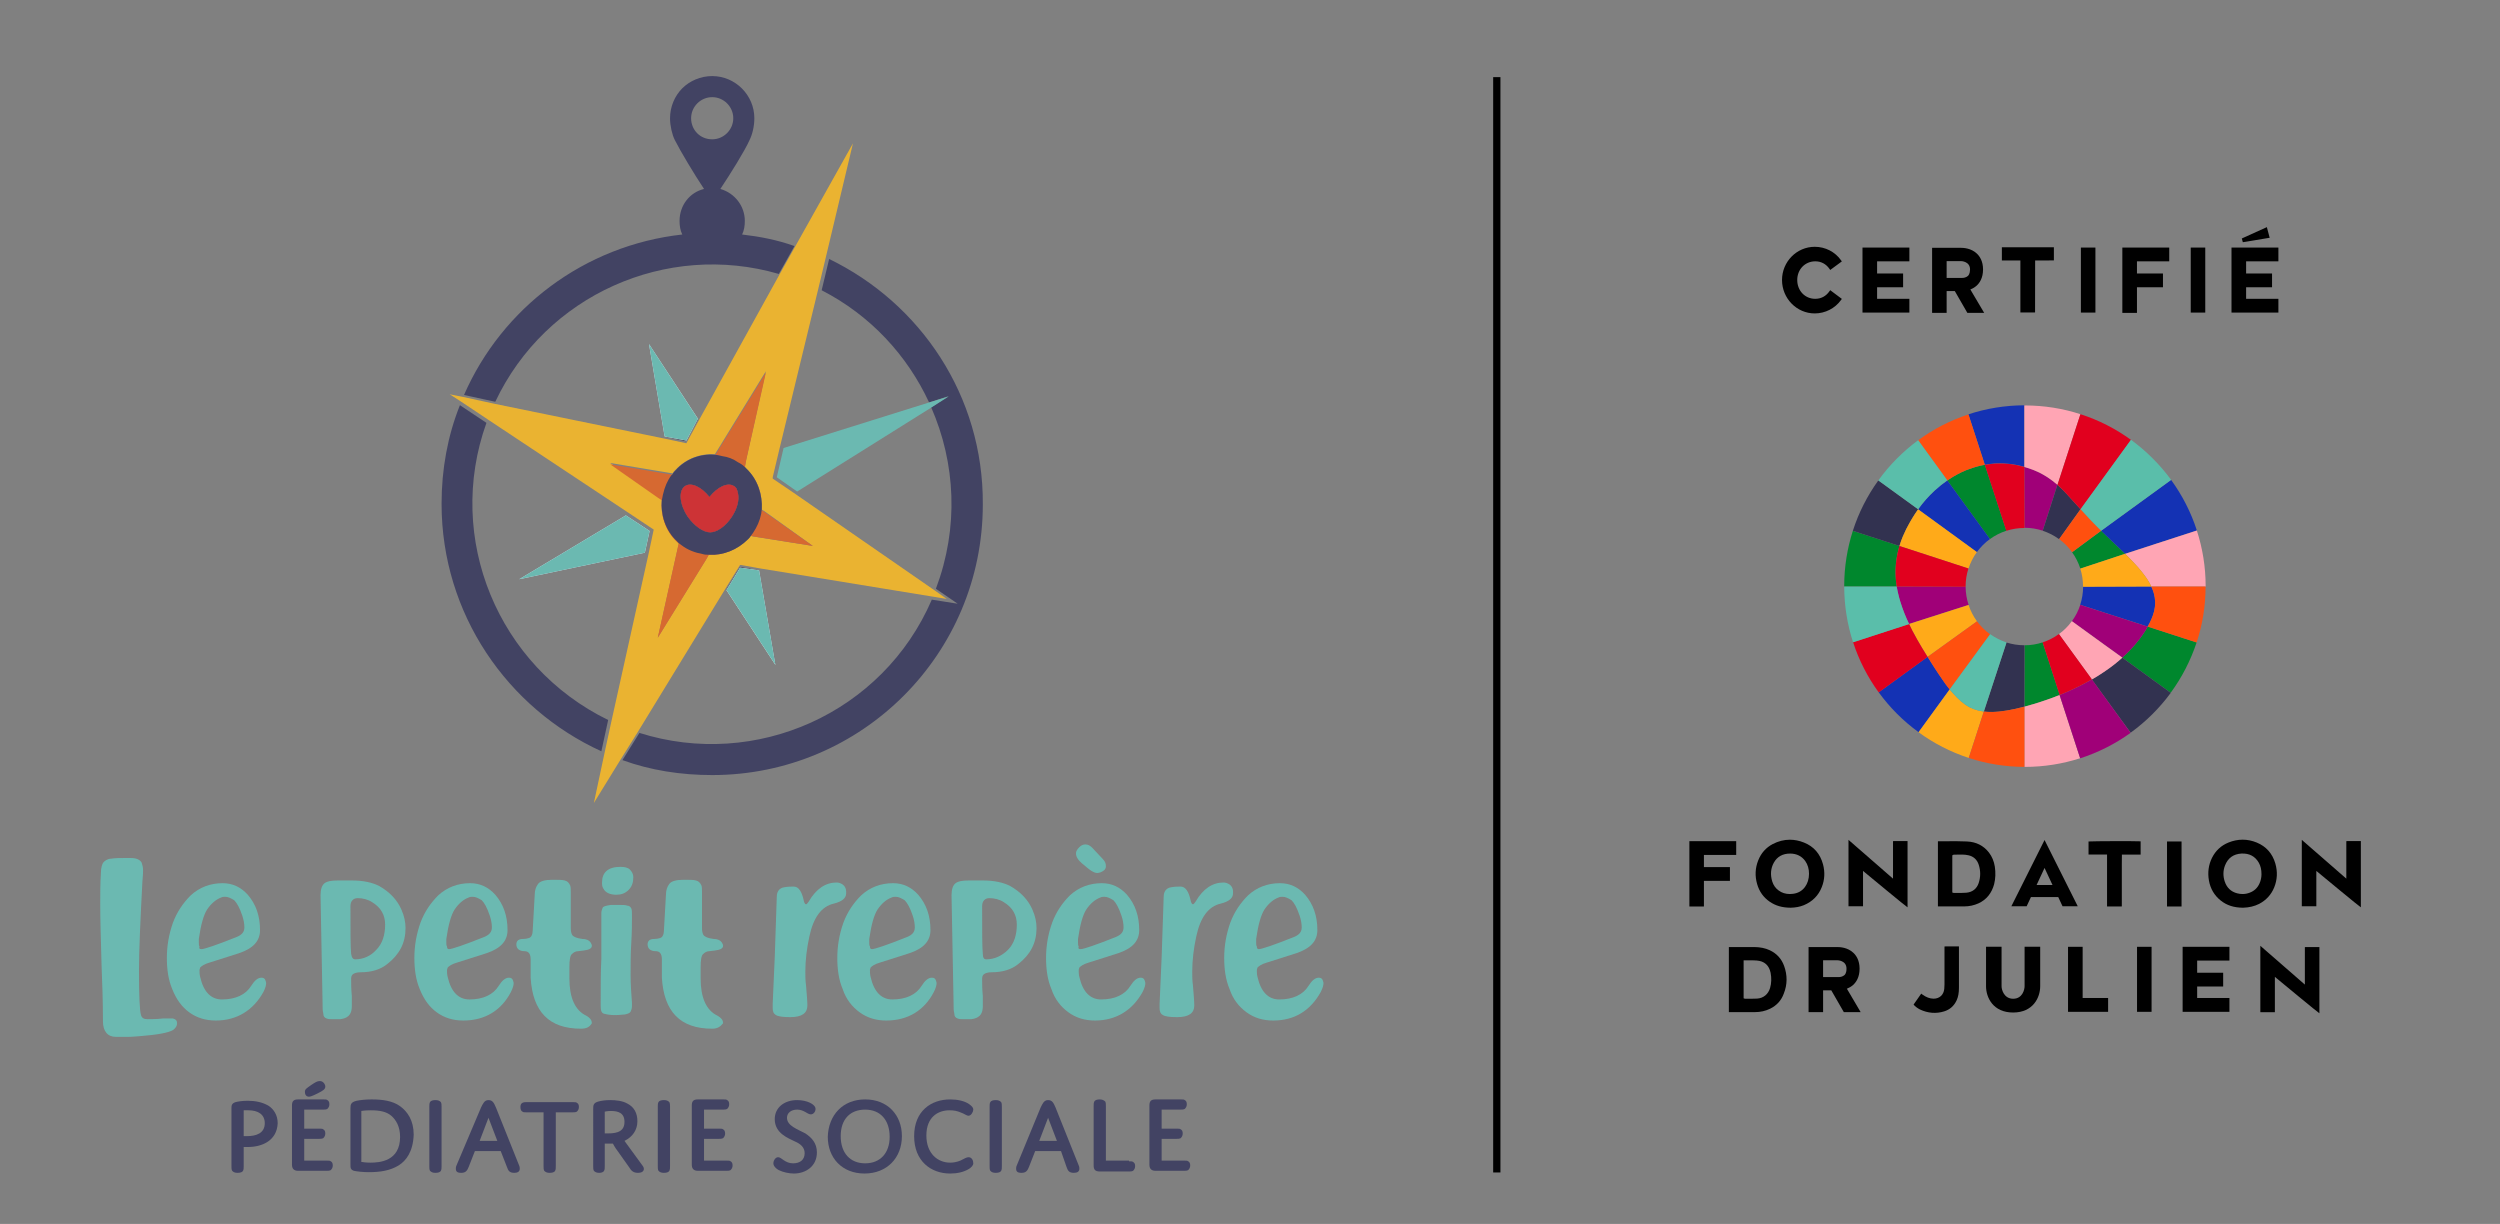 <?xml version="1.0" encoding="utf-8"?>
<!-- Generator: Adobe Illustrator 16.0.0, SVG Export Plug-In . SVG Version: 6.00 Build 0)  -->
<!DOCTYPE svg PUBLIC "-//W3C//DTD SVG 1.1//EN" "http://www.w3.org/Graphics/SVG/1.1/DTD/svg11.dtd">
<svg version="1.1" id="Calque_1" xmlns="http://www.w3.org/2000/svg" xmlns:xlink="http://www.w3.org/1999/xlink" x="0px" y="0px"
	 width="1534px" height="751px" viewBox="0 0 1534 751" enable-background="new 0 0 1534 751" xml:space="preserve">
<rect x="0" y="0" width="1534" height="751" fill="#808080" stroke="none"/>
<g>
	<g>
		<path fill="#6BB9B1" d="M71.096,636.214c-5.007,0-7.927-3.338-7.927-9.596c0-12.1-0.417-23.782-0.834-33.795
			c-0.417-15.854-0.834-28.371-0.834-37.551c0-6.675,0-12.934,0.417-19.609c0-3.337,0.834-5.841,1.669-6.675
			c0.834-0.835,2.503-2.087,4.59-2.087c2.503-0.417,5.424-0.417,7.927-0.417c1.252,0,2.503,0,4.172,0
			c3.755,0,5.841,1.252,6.676,2.921c0.417,1.252,0.834,2.921,0.834,4.59c0,0.834,0,2.92-0.417,7.092
			c-1.251,23.782-2.086,42.14-2.086,54.239c0,15.854,0.417,25.033,1.251,27.537c0.417,1.669,1.669,2.503,3.755,2.503
			c2.921,0,5.842,0,9.597-0.417c1.669,0,3.338,0,4.172,0s1.252,0,2.086,0c1.669,0.417,2.504,1.252,2.504,2.921
			c0,1.668-0.835,2.92-2.504,4.172c-2.92,1.669-9.596,2.92-20.444,3.755c-1.251,0-3.755,0.417-7.093,0.417
			C76.103,636.214,73.182,636.214,71.096,636.214z"/>
		<path fill="#6BB9B1" d="M132.428,626.201c-6.258,0-11.683-1.669-16.271-5.007c-4.59-3.338-7.928-7.928-10.431-14.186
			c-2.503-5.842-3.338-12.517-3.338-19.192c0-7.51,1.252-14.603,3.755-21.695c2.504-6.676,6.259-12.1,10.848-16.689
			c5.424-5.007,12.1-7.51,19.609-7.51c6.259,0,11.266,2.503,15.438,7.093c5.007,5.841,7.51,12.934,7.51,21.695
			c0,6.676-4.172,11.266-12.934,14.186c-6.258,2.086-12.1,3.755-18.357,5.842c-2.921,0.834-4.59,2.086-5.424,2.92
			c0,0.417-0.418,0.835-0.418,1.669c0,1.252,0,2.503,0.418,4.172c2.086,9.18,6.675,13.769,13.351,13.769
			c8.345,0,14.603-2.92,17.94-8.345c2.086-3.337,4.173-5.006,6.259-5.006c1.251,0,2.086,0.417,2.503,1.669
			c0,0.417,0.417,0.834,0.417,1.668c0,1.252-0.417,2.921-1.669,5.425C155.375,619.943,145.361,626.201,132.428,626.201z
			 M123.666,582.393c1.669,0,9.179-2.504,21.695-7.51c2.921-1.252,4.59-2.921,4.59-5.842c0-2.086-0.417-4.589-1.252-7.093
			c-1.669-5.006-3.338-7.927-5.007-9.596c-2.086-1.252-3.755-2.086-5.424-2.086c-0.834,0-1.669,0-2.503,0.417
			c-3.338,1.252-6.259,3.755-8.762,7.51c-2.086,3.338-3.755,9.179-5.007,17.94c0,0.835,0,1.669,0,2.087c0,0.834,0,2.086,0.417,2.503
			C121.997,581.976,122.414,582.393,123.666,582.393z"/>
		<path fill="#6BB9B1" d="M203.772,625.366c-1.251,0-2.503,0-3.338-0.417c-1.251-0.417-2.086-1.252-2.086-3.338
			c-0.417-1.252-0.417-3.338-0.417-6.259c-0.834-41.722-1.252-63.835-1.252-65.921c0-3.755,0.835-6.258,2.504-7.51
			s4.172-1.669,8.344-1.669h8.345c7.093,0,12.517,1.252,16.689,3.338c6.675,3.755,11.265,8.762,13.768,14.603
			c1.669,3.755,2.504,7.51,2.504,11.265c0,9.18-3.755,16.272-11.266,22.113c-4.172,3.338-9.596,5.007-16.271,5.007
			c-2.086,0-3.338,0.417-4.172,0.834c-0.835,0.417-1.669,1.252-1.669,2.921c0,2.92,0,6.676,0.417,10.848c0,2.503,0,4.59,0,6.258
			c0,2.087-0.417,3.756-1.252,5.007c-0.834,1.252-2.503,2.504-5.841,2.921C206.276,625.366,205.024,625.366,203.772,625.366z
			 M217.958,588.651c5.007,0,9.597-2.086,12.935-5.841c3.755-3.755,5.424-9.179,5.424-15.438c0-5.841-2.504-10.43-7.928-13.768
			c-2.503-1.669-5.841-2.504-8.762-2.504c-1.669,0-2.503,0.417-3.338,1.252c-0.834,0.834-1.251,2.086-1.251,3.755
			c0,15.438,0,25.033,0.417,29.206C215.872,587.817,216.707,588.651,217.958,588.651z"/>
		<path fill="#6BB9B1" d="M284.297,626.201c-6.259,0-11.683-1.669-16.271-5.007c-4.59-3.338-7.928-7.928-10.431-14.186
			c-2.504-5.842-3.338-12.517-3.338-19.192c0-7.51,1.251-14.603,3.755-21.695c2.503-6.676,6.258-12.1,10.848-16.689
			c5.424-5.007,12.1-7.51,19.609-7.51c6.259,0,11.266,2.503,15.438,7.093c5.007,5.841,7.51,12.934,7.51,21.695
			c0,6.676-4.172,11.266-12.934,14.186c-6.259,2.086-12.1,3.755-18.358,5.842c-2.92,0.834-4.589,2.086-5.424,2.92
			c0,0.417-0.417,0.835-0.417,1.669c0,1.252,0,2.503,0.417,4.172c2.087,9.18,6.676,13.769,13.352,13.769
			c8.345,0,14.603-2.92,17.94-8.345c2.086-3.337,4.172-5.006,6.259-5.006c1.251,0,2.086,0.417,2.503,1.669
			c0,0.417,0.417,0.834,0.417,1.668c0,1.252-0.417,2.921-1.669,5.425C307.661,619.943,297.647,626.201,284.297,626.201z
			 M275.535,582.393c1.669,0,9.179-2.504,21.695-7.51c2.921-1.252,4.59-2.921,4.59-5.842c0-2.086-0.418-4.589-1.252-7.093
			c-1.669-5.006-3.338-7.927-5.007-9.596c-2.086-1.252-3.755-2.086-5.424-2.086c-0.834,0-1.669,0-2.503,0.417
			c-3.338,1.252-6.259,3.755-8.762,7.51c-2.086,3.338-3.755,9.179-5.007,17.94c0,0.835,0,1.669,0,2.087c0,0.834,0,2.086,0.417,2.503
			C274.283,581.976,274.7,582.393,275.535,582.393z"/>
		<path fill="#6BB9B1" d="M356.477,631.207c-19.61,0-29.623-10.431-30.875-31.291c0-1.669,0-5.424,0-11.266
			c0-3.337-1.252-5.006-3.755-5.006c-3.338,0-5.007-1.669-5.007-4.173c0-2.086,1.252-3.338,4.172-3.338
			c1.669,0,3.338-0.417,4.173-0.834c0.834-0.417,1.669-2.086,1.669-4.172l1.252-22.113c0-2.921,0.834-5.007,2.086-6.676
			c1.251-1.669,4.172-2.503,8.762-2.503c3.338,0,6.258,0,7.51,0.417c1.669,0.417,2.503,1.252,3.338,2.921
			c0.417,0.834,0.417,2.503,0.417,4.172v22.112c0,2.087,0.417,3.338,0.835,4.173c0.834,1.252,2.92,2.086,6.258,2.503
			c2.503,0,4.172,0.835,5.007,2.086c0.417,0.835,0.834,1.252,0.834,2.087c0,1.669-1.669,2.503-5.007,2.92l-3.338,0.418
			c-1.668,0-2.92,0.834-3.754,1.669c-1.252,0.834-1.67,3.755-1.67,8.344v6.676c0,11.683,3.338,19.609,10.431,22.947
			c2.087,1.252,3.338,2.503,3.338,4.59C361.9,629.956,360.231,631.207,356.477,631.207z"/>
		<path fill="#6BB9B1" d="M377.337,622.864c-2.92,0-5.007-0.418-6.675-0.835c-1.67-0.417-2.087-2.086-2.087-5.007
			c0-11.682,0-21.278,0.417-28.788c0-15.02,0-24.199,0-27.954c0-1.251,0.418-2.503,0.835-3.337c0.417-0.835,2.086-1.252,5.007-1.669
			c2.503,0,4.172,0,5.841,0s2.921,0,4.173,0.417c1.251,0,2.086,0.834,2.503,1.669c0.417,0.834,0.417,2.503,0.417,4.589
			c0,4.59,0,10.014-0.417,16.689c-0.417,6.258-0.417,12.934-0.417,19.609c0,5.841,0.417,11.265,0.834,17.106
			c0,0.834,0,1.251,0,2.086c0,1.251-0.417,2.503-0.834,3.338c-0.418,0.834-1.669,1.251-3.338,1.669
			C382.761,622.447,380.258,622.864,377.337,622.864z M378.172,549.015c-3.755,0-6.676-1.252-7.928-3.755
			c-0.834-1.252-0.834-2.504-0.834-3.755c0-6.259,3.755-9.597,11.265-9.597c2.504,0,4.59,0.418,5.841,1.669
			c1.252,1.252,2.087,2.921,2.087,4.59c0,3.338-0.835,5.841-2.921,7.927C383.596,548.181,381.092,549.015,378.172,549.015z"/>
		<path fill="#6BB9B1" d="M437,631.207c-19.609,0-29.623-10.431-30.875-31.291c0-1.669,0-5.424,0-11.266
			c0-3.337-1.251-5.006-3.755-5.006c-3.337,0-5.006-1.669-5.006-4.173c0-2.086,1.251-3.338,4.172-3.338
			c1.669,0,3.338-0.417,4.172-0.834c0.835-0.417,1.669-2.086,1.669-4.172l1.252-22.113c0-2.921,0.834-5.007,2.086-6.676
			s4.172-2.503,8.762-2.503c3.338,0,6.259,0,7.51,0.417c1.669,0.417,2.504,1.252,3.338,2.921c0.418,0.834,0.418,2.503,0.418,4.172
			v22.112c0,2.087,0.417,3.338,0.834,4.173c0.834,1.252,2.92,2.086,6.258,2.503c2.504,0,4.173,0.835,5.007,2.086
			c0.417,0.835,0.835,1.252,0.835,2.087c0,1.669-1.669,2.503-5.007,2.92l-3.338,0.418c-1.669,0-2.921,0.834-3.755,1.669
			c-1.252,0.834-1.669,3.755-1.669,8.344v6.676c0,11.683,3.338,19.609,10.431,22.947c2.086,1.252,3.338,2.503,3.338,4.59
			C442.007,629.956,440.338,631.207,437,631.207z"/>
		<path fill="#6BB9B1" d="M484.98,624.115c-4.59,0-7.51-0.417-8.762-1.251c-1.669-0.835-2.086-2.504-2.086-4.173
			c0-0.834,0-1.669,0-2.92c0.417-9.597,0.834-18.775,1.252-28.371c0.417-11.266,0.834-23.365,1.251-37.133
			c0-3.338,1.669-5.424,4.59-5.842c2.086-0.417,4.172-0.417,5.841-0.417c2.921,0,5.007,2.921,6.259,9.179
			c0.417,1.252,0.834,1.669,1.251,1.669c0.418,0,0.835-0.417,1.67-1.669c4.589-7.927,10.43-11.682,17.105-11.682
			c1.252,0,2.504,0.417,3.755,1.251c1.252,0.835,2.087,2.504,2.087,4.173v1.252c0,2.92-2.504,5.006-7.511,6.258
			c-7.51,1.669-12.517,8.345-15.02,20.026c-1.669,7.511-2.504,15.021-2.504,21.696c0,2.92,0,5.424,0.417,8.344
			c0.418,5.424,0.835,9.597,0.835,12.517C495.411,621.612,492.073,624.115,484.98,624.115z"/>
		<path fill="#6BB9B1" d="M543.809,626.201c-6.258,0-11.682-1.669-16.271-5.007s-8.345-7.928-10.431-14.186
			c-2.503-5.842-3.338-12.517-3.338-19.192c0-7.51,1.252-14.603,3.755-21.695c2.504-6.676,6.259-12.1,10.848-16.689
			c5.425-5.007,12.1-7.51,19.61-7.51c6.258,0,11.265,2.503,15.437,7.093c5.007,5.841,7.51,12.934,7.51,21.695
			c0,6.676-4.172,11.266-12.934,14.186c-6.258,2.086-12.1,3.755-18.357,5.842c-2.921,0.834-4.59,2.086-5.424,2.92
			c0,0.417-0.418,0.835-0.418,1.669c0,1.252,0,2.503,0.418,4.172c2.086,9.18,6.676,13.769,13.351,13.769
			c8.345,0,14.603-2.92,17.94-8.345c2.086-3.337,4.173-5.006,6.259-5.006c1.252,0,2.086,0.417,2.503,1.669
			c0,0.417,0.418,0.834,0.418,1.668c0,1.252-0.418,2.921-1.669,5.425C567.174,619.943,557.16,626.201,543.809,626.201z
			 M535.047,582.393c1.669,0,9.18-2.504,21.695-7.51c2.921-1.252,4.59-2.921,4.59-5.842c0-2.086-0.417-4.589-1.252-7.093
			c-1.668-5.006-3.338-7.927-5.006-9.596c-2.086-1.252-3.756-2.086-5.424-2.086c-0.835,0-1.669,0-2.504,0.417
			c-3.338,1.252-6.258,3.755-8.762,7.51c-2.086,3.338-3.755,9.179-5.006,17.94c0,0.835,0,1.669,0,2.087c0,0.834,0,2.086,0.417,2.503
			C533.796,581.976,534.213,582.393,535.047,582.393z"/>
		<path fill="#6BB9B1" d="M590.955,625.366c-1.252,0-2.504,0-3.338-0.417c-1.252-0.417-2.086-1.252-2.086-3.338
			c-0.418-1.252-0.418-3.338-0.418-6.259c-0.834-41.722-1.251-63.835-1.251-65.921c0-3.755,0.834-6.258,2.503-7.51
			s4.173-1.669,8.345-1.669h8.345c7.093,0,12.517,1.252,16.688,3.338c6.676,3.755,11.265,8.762,13.769,14.603
			c1.669,3.755,2.503,7.51,2.503,11.265c0,9.18-3.755,16.272-11.265,22.113c-4.172,3.338-9.596,5.007-16.271,5.007
			c-2.086,0-3.338,0.417-4.172,0.834c-0.835,0.417-1.67,1.252-1.67,2.921c0,2.92,0,6.676,0.418,10.848c0,2.503,0,4.59,0,6.258
			c0,2.087-0.418,3.756-1.252,5.007c-0.834,1.252-2.503,2.504-5.841,2.921C593.875,625.366,592.207,625.366,590.955,625.366z
			 M605.141,588.651c5.007,0,9.596-2.086,13.352-5.841c3.754-3.755,5.424-9.179,5.424-15.438c0-5.841-2.504-10.43-7.928-13.768
			c-2.503-1.669-5.841-2.504-8.762-2.504c-1.669,0-2.503,0.417-3.338,1.252c-0.834,0.834-1.252,2.086-1.252,3.755
			c0,15.438,0,25.033,0.418,29.206C603.055,587.817,603.889,588.651,605.141,588.651z"/>
		<path fill="#6BB9B1" d="M671.896,626.201c-6.259,0-11.683-1.669-16.271-5.007c-4.59-3.338-8.345-7.928-10.432-14.186
			c-2.503-5.842-3.337-12.517-3.337-19.192c0-7.51,1.251-14.603,3.755-21.695c2.503-6.676,6.258-12.1,10.848-16.689
			c5.424-5.007,12.1-7.51,19.609-7.51c6.258,0,11.265,2.503,15.438,7.093c5.006,5.841,7.51,12.934,7.51,21.695
			c0,6.676-4.172,11.266-12.934,14.186c-6.259,2.086-12.1,3.755-18.358,5.842c-2.92,0.834-4.589,2.086-5.424,2.92
			c0,0.417-0.417,0.835-0.417,1.669c0,1.252,0,2.503,0.417,4.172c2.086,9.18,6.676,13.769,13.352,13.769
			c8.345,0,14.603-2.92,17.94-8.345c2.086-3.337,4.172-5.006,6.258-5.006c1.252,0,2.086,0.417,2.504,1.669
			c0,0.417,0.417,0.834,0.417,1.668c0,1.252-0.417,2.921-1.669,5.425C694.844,619.943,684.83,626.201,671.896,626.201z
			 M673.147,535.663c-1.251,0-2.92-0.834-4.589-2.086c-1.252-0.834-2.921-2.503-4.59-3.755c-2.503-2.086-3.755-4.172-3.755-6.258
			c0-1.252,0.835-2.504,2.086-3.755c1.252-1.252,2.504-1.669,3.755-1.669c1.669,0,2.921,0.834,4.173,2.086l6.258,6.675
			c1.669,1.669,2.086,2.921,2.086,4.59c0,1.252-0.417,2.086-1.669,2.921C675.651,535.246,674.399,535.663,673.147,535.663z
			 M663.135,582.393c1.668,0,9.179-2.504,21.695-7.51c2.92-1.252,4.59-2.921,4.59-5.842c0-2.086-0.418-4.589-1.252-7.093
			c-1.669-5.006-3.338-7.927-5.007-9.596c-2.086-1.252-3.755-2.086-5.424-2.086c-0.835,0-1.669,0-2.503,0.417
			c-3.338,1.252-6.259,3.755-8.762,7.51c-2.087,3.338-3.756,9.179-5.007,17.94c0,0.835,0,1.669,0,2.087c0,0.834,0,2.086,0.417,2.503
			C661.466,581.976,661.883,582.393,663.135,582.393z"/>
		<path fill="#6BB9B1" d="M722.38,624.115c-4.589,0-7.51-0.417-8.762-1.251c-1.669-0.835-2.086-2.504-2.086-4.173
			c0-0.834,0-1.669,0-2.92c0.417-9.597,0.834-18.775,1.252-28.371c0.417-11.266,0.834-23.365,1.251-37.133
			c0-3.338,1.669-5.424,4.59-5.842c2.086-0.417,4.172-0.417,5.841-0.417c2.921,0,5.007,2.921,6.259,9.179
			c0.417,1.252,0.834,1.669,1.252,1.669c0.417,0,0.834-0.417,1.668-1.669c4.59-7.927,10.431-11.682,17.106-11.682
			c1.252,0,2.503,0.417,3.755,1.251c1.252,0.835,2.086,2.504,2.086,4.173v1.252c0,2.92-2.503,5.006-7.51,6.258
			c-7.51,1.669-12.517,8.345-15.02,20.026c-1.669,7.511-2.504,15.021-2.504,21.696c0,2.92,0,5.424,0.418,8.344
			c0.417,5.424,0.834,9.597,0.834,12.517C732.811,621.612,729.473,624.115,722.38,624.115z"/>
		<path fill="#6BB9B1" d="M781.208,626.201c-6.258,0-11.682-1.669-16.271-5.007c-4.589-3.338-8.345-7.928-10.431-14.186
			c-2.503-5.842-3.338-12.517-3.338-19.192c0-7.51,1.252-14.603,3.756-21.695c2.503-6.676,6.258-12.1,10.848-16.689
			c5.424-5.007,12.1-7.51,19.609-7.51c6.258,0,11.265,2.503,15.437,7.093c5.007,5.841,7.511,12.934,7.511,21.695
			c0,6.676-4.173,11.266-12.935,14.186c-6.258,2.086-12.099,3.755-18.357,5.842c-2.921,0.834-4.59,2.086-5.424,2.92
			c0,0.417-0.417,0.835-0.417,1.669c0,1.252,0,2.503,0.417,4.172c2.086,9.18,6.676,13.769,13.351,13.769
			c8.345,0,14.604-2.92,17.941-8.345c2.086-3.337,4.172-5.006,6.258-5.006c1.252,0,2.086,0.417,2.504,1.669
			c0,0.417,0.417,0.834,0.417,1.668c0,1.252-0.417,2.921-1.669,5.425C804.155,619.943,794.56,626.201,781.208,626.201z
			 M772.446,582.393c1.669,0,9.179-2.504,21.696-7.51c2.92-1.252,4.589-2.921,4.589-5.842c0-2.086-0.417-4.589-1.251-7.093
			c-1.67-5.006-3.338-7.927-5.007-9.596c-2.087-1.252-3.755-2.086-5.425-2.086c-0.834,0-1.668,0-2.503,0.417
			c-3.338,1.252-6.258,3.755-8.762,7.51c-2.086,3.338-3.755,9.179-5.007,17.94c0,0.835,0,1.669,0,2.087c0,0.834,0,2.086,0.418,2.503
			C771.195,581.976,771.612,582.393,772.446,582.393z"/>
		<path fill="#424363" d="M152.037,703.804c-1.252,0-2.503,0-2.503,0v11.683c0,1.252,0,2.086-0.418,2.921
			c-0.417,0.834-1.669,1.251-3.337,1.251c-1.669,0-2.504-0.417-3.338-1.251c-0.418-0.835-0.418-1.669-0.418-2.921V680.44
			c0-2.086,0-3.338,2.504-4.172c1.669-0.417,4.172-0.835,7.51-0.835c4.59,0,8.762,0.835,12.517,2.921
			c3.338,2.086,5.841,5.841,5.841,10.848C169.978,699.632,161.216,703.804,152.037,703.804z M149.534,697.129c0,0,0.834,0,2.086,0
			c5.424,0,10.848-1.669,10.848-7.928c0-5.424-4.172-7.927-10.014-7.927c-1.669,0-2.92,0-2.92,0V697.129z"/>
		<path fill="#424363" d="M186.667,692.539h9.179c1.252,0,2.086,0,2.503,0.417c0.835,0.418,1.252,1.252,1.252,2.504
			s-0.417,2.086-1.252,2.92c-0.834,0.418-1.669,0.418-2.503,0.418h-9.179v13.351h13.768c1.252,0,2.087,0,2.504,0.417
			c0.834,0.418,1.251,1.252,1.251,2.504s-0.417,2.086-1.251,2.92c-0.835,0.418-1.669,0.418-2.504,0.418h-17.522
			c-2.504,0-3.756-1.252-3.756-3.755v-36.299c0-2.503,0.835-3.755,3.756-3.755h15.437c1.252,0,2.086,0,2.504,0.417
			c0.834,0.418,1.251,1.252,1.251,2.504s-0.417,2.086-1.251,2.92c-0.835,0.418-1.669,0.418-2.504,0.418h-11.682V692.539z
			 M195.011,670.844c-3.337,1.669-4.589,2.086-5.424,2.086c-1.669,0-2.503-1.252-2.503-2.921s0.834-2.086,3.755-4.172
			c2.503-1.669,3.755-2.504,5.424-2.504c2.086,0,3.338,2.087,3.338,3.338C199.601,668.34,198.349,669.175,195.011,670.844z"/>
		<path fill="#424363" d="M244.66,715.07c-5.424,3.338-11.682,4.172-18.357,4.172c-3.755,0-7.093-0.417-9.179-0.834
			c-2.086-0.835-2.086-1.669-2.086-4.173v-34.212c0-2.503,0.417-3.755,3.755-4.59c2.086-0.417,5.424-0.834,9.179-0.834
			c6.676,0,12.934,0.834,17.523,4.172c4.589,3.338,8.345,8.762,8.345,17.523C253.422,706.725,249.25,712.149,244.66,715.07z
			 M222.131,712.984c0,0,2.086,0.417,5.006,0.417c5.842,0,18.358-0.835,18.358-15.854c0-6.259-2.503-10.431-5.424-12.934
			c-2.921-2.504-7.093-3.338-12.517-3.338c-3.755,0-5.842,0.417-5.842,0.417v31.292H222.131z"/>
		<path fill="#424363" d="M270.945,715.487c0,1.252,0,2.086-0.417,2.921c-0.417,0.834-1.669,1.251-3.338,1.251
			s-2.503-0.417-3.338-1.251c-0.417-0.835-0.417-1.669-0.417-2.921v-36.298c0-1.252,0-2.087,0.417-2.921
			c0.417-0.835,1.669-1.252,3.338-1.252s2.503,0.417,3.338,1.252c0.417,0.834,0.417,1.669,0.417,2.921V715.487z"/>
		<path fill="#424363" d="M307.244,706.308H291.39l-3.755,9.596c-0.835,2.086-1.669,3.755-4.59,3.755
			c-2.503,0-3.338-0.834-3.338-2.503c0-0.417,0-1.252,0.417-2.086l15.021-35.464c1.252-2.504,2.086-4.59,4.59-4.59
			c2.503,0,3.337,1.669,4.589,4.59l14.186,35.464c0.417,0.834,0.417,1.669,0.417,2.086c0,1.669-1.251,2.503-3.338,2.503
			c-2.92,0-3.755-1.251-4.589-3.755L307.244,706.308z M294.31,700.049h10.849l-5.424-14.186L294.31,700.049z"/>
		<path fill="#424363" d="M341.039,715.487c0,1.252,0,2.086-0.417,2.921c-0.418,0.834-1.669,1.251-3.338,1.251
			s-2.504-0.417-3.338-1.251c-0.417-0.835-0.417-1.669-0.417-2.921v-32.961h-10.431c-1.252,0-2.087,0-2.504-0.417
			c-0.834-0.417-1.251-1.252-1.251-2.92c0-1.252,0.417-2.087,1.251-2.504c0.835-0.417,1.669-0.417,2.504-0.417h28.371
			c1.251,0,2.086,0,2.503,0.417c0.834,0.417,1.252,1.252,1.252,2.504c0,1.251-0.417,2.086-1.252,2.92
			c-0.834,0.417-1.669,0.417-2.503,0.417h-10.431V715.487z"/>
		<path fill="#424363" d="M371.079,715.487c0,1.252,0,2.086-0.417,2.921c-0.418,0.834-1.67,1.251-2.921,1.251
			c-1.669,0-2.503-0.417-3.338-1.251c-0.417-0.835-0.417-1.669-0.417-2.921V680.44c0-2.086,0-3.755,3.338-4.589
			c1.669-0.418,3.755-0.835,7.093-0.835c3.337,0,7.51,0.417,10.431,2.086c4.172,2.087,6.258,5.842,6.258,10.849
			c0,5.424-2.92,9.596-7.927,12.099l11.265,15.438c1.252,1.669,0.834,4.172-2.921,4.172c-2.92,0-4.172-1.251-5.424-3.337
			l-7.093-10.014c-1.669-2.086-2.92-4.59-2.92-4.59s-1.252,0-2.921,0s-2.086,0-2.086,0V715.487z M371.079,695.46
			c0,0,0.834,0,2.086,0c6.259,0,10.014-1.669,10.014-7.093s-3.755-6.676-8.345-6.676c-2.086,0-3.755,0.417-3.755,0.417V695.46z"/>
		<path fill="#424363" d="M411.132,715.487c0,1.252,0,2.086-0.417,2.921c-0.417,0.834-1.669,1.251-3.338,1.251
			s-2.503-0.417-3.338-1.251c-0.417-0.835-0.417-1.669-0.417-2.921v-36.298c0-1.252,0-2.087,0.417-2.921
			c0.418-0.835,1.669-1.252,3.338-1.252s2.504,0.417,3.338,1.252c0.417,0.834,0.417,1.669,0.417,2.921V715.487z"/>
		<path fill="#424363" d="M431.993,692.539h9.179c1.252,0,2.086,0,2.504,0.417c0.834,0.418,1.252,1.252,1.252,2.504
			s-0.418,2.086-1.252,2.92c-0.835,0.418-1.669,0.418-2.504,0.418h-9.179v13.351h13.769c1.252,0,2.086,0,2.503,0.417
			c0.835,0.418,1.252,1.252,1.252,2.504s-0.417,2.086-1.252,2.92c-0.834,0.418-1.669,0.418-2.503,0.418h-17.523
			c-2.503,0-3.755-1.252-3.755-3.755v-36.299c0-2.503,0.834-3.755,3.755-3.755h15.438c1.252,0,2.086,0,2.503,0.417
			c0.835,0.418,1.252,1.252,1.252,2.504s-0.417,2.086-1.252,2.92c-0.834,0.418-1.669,0.418-2.503,0.418h-11.683V692.539z"/>
		<path fill="#424363" d="M494.159,695.46c3.755,2.503,7.093,5.841,7.093,11.682c0,8.345-6.676,12.935-14.186,12.935
			c-2.92,0-6.676-0.835-9.179-2.087c-1.669-0.834-3.338-2.503-3.338-4.172s1.252-3.755,2.921-3.755c2.086,0,4.172,3.755,9.179,3.755
			c4.172,0,7.093-2.086,7.093-6.258c0-3.756-2.921-5.842-5.841-7.093c-4.173-2.087-12.517-5.007-12.517-13.769
			c0-7.093,5.841-11.683,13.768-11.683c5.842,0,11.266,2.504,11.266,5.424c0,1.669-1.252,3.338-2.921,3.338
			c-2.086,0-4.172-2.921-8.345-2.921c-3.755,0-6.258,2.087-6.258,5.007C482.895,690.87,489.57,692.956,494.159,695.46z"/>
		<path fill="#424363" d="M530.875,674.599c13.769,0,22.53,9.596,22.53,22.53c0,13.351-9.179,22.947-22.947,22.947
			s-22.53-9.597-22.53-22.53C508.345,684.195,517.106,674.599,530.875,674.599z M530.875,713.818c9.179,0,15.02-6.258,15.02-16.271
			c0-10.431-5.841-16.689-15.02-16.689s-15.02,5.842-15.02,16.272S521.696,713.818,530.875,713.818z"/>
		<path fill="#424363" d="M583.027,713.401c2.087,0,4.173-0.417,6.259-1.252c2.503-1.252,3.755-2.086,5.007-2.086
			c2.086,0,2.92,2.086,2.92,3.755c0,1.252-1.251,2.504-2.503,3.338c-3.338,2.086-7.51,2.921-11.683,2.921
			c-11.682,0-22.112-7.511-22.112-22.947c0-15.438,10.431-22.53,22.112-22.53c4.173,0,8.762,0.834,11.683,2.921
			c1.669,1.251,2.503,2.086,2.503,3.337c0,1.252-1.251,3.756-2.92,3.756c-1.252,0-2.504-1.252-5.007-2.087
			c-2.086-0.834-3.755-1.251-6.676-1.251c-7.093,0-14.186,4.172-14.186,15.437C568.425,707.977,575.518,713.401,583.027,713.401z"/>
		<path fill="#424363" d="M614.736,715.487c0,1.252,0,2.086-0.417,2.921c-0.417,0.834-1.669,1.251-3.338,1.251
			s-2.503-0.417-3.338-1.251c-0.417-0.835-0.417-1.669-0.417-2.921v-36.298c0-1.252,0-2.087,0.417-2.921
			c0.417-0.835,1.669-1.252,3.338-1.252s2.504,0.417,3.338,1.252c0.417,0.834,0.417,1.669,0.417,2.921V715.487z"/>
		<path fill="#424363" d="M651.035,706.308h-15.854l-3.755,9.596c-0.835,2.086-1.669,3.755-4.59,3.755
			c-2.503,0-3.338-0.834-3.338-2.503c0-0.417,0-1.252,0.418-2.086l14.603-35.464c1.251-2.504,2.086-4.59,4.589-4.59
			c2.504,0,3.338,1.669,4.59,4.59l14.186,35.464c0.417,0.834,0.417,1.669,0.417,2.086c0,1.669-1.251,2.503-3.338,2.503
			c-2.92,0-3.755-1.251-4.589-3.755L651.035,706.308z M637.684,700.049h10.848l-5.424-14.186L637.684,700.049z"/>
		<path fill="#424363" d="M692.757,712.566c1.252,0,2.087,0,2.504,0.418c0.834,0.417,1.251,1.251,1.251,2.503
			s-0.417,2.086-1.251,2.921c-0.835,0.417-1.669,0.417-2.504,0.417h-17.94c-2.92,0-3.755-1.252-3.755-3.755v-36.299
			c0-1.251,0-2.086,0.417-2.92c0.418-0.835,1.669-1.252,3.338-1.252c1.252,0,2.504,0.417,3.338,1.252
			c0.418,0.834,0.418,1.669,0.418,2.92v33.378h14.185V712.566z"/>
		<path fill="#424363" d="M712.784,692.539h9.179c1.252,0,2.086,0,2.503,0.417c0.835,0.418,1.252,1.252,1.252,2.504
			s-0.417,2.086-1.252,2.92c-0.834,0.418-1.669,0.418-2.503,0.418h-9.179v13.351h13.769c1.251,0,2.086,0,2.503,0.417
			c0.834,0.418,1.252,1.252,1.252,2.504s-0.418,2.086-1.252,2.92c-0.835,0.418-1.669,0.418-2.503,0.418h-17.523
			c-2.504,0-3.756-1.252-3.756-3.755v-36.299c0-2.503,0.835-3.755,3.756-3.755h15.437c1.252,0,2.087,0,2.504,0.417
			c0.834,0.418,1.251,1.252,1.251,2.504s-0.417,2.086-1.251,2.92c-0.835,0.418-1.669,0.418-2.504,0.418h-11.682V692.539z"/>
	</g>
	<g>
		<g>
			<g>
				<path fill="#424363" d="M384.013,316.205l-65.504,39.219l77.187-16.271l2.92-13.352L384.013,316.205z M455.357,143.892
					c1.252-2.503,1.669-5.424,1.669-8.344c0-9.179-6.258-17.106-15.02-19.609c5.841-8.762,15.02-23.364,17.94-30.04
					c1.669-3.338,2.921-8.345,2.921-13.352c0-14.186-11.683-25.867-25.868-25.867l0,0c-7.093,0-13.769,2.92-18.357,7.51
					c-4.59,4.589-7.511,11.265-7.511,18.357c0,4.59,1.252,10.014,2.921,13.352c3.338,6.676,12.1,21.278,17.94,30.04
					c-8.762,2.086-15.02,10.013-15.02,19.609c0,2.92,0.417,5.841,1.669,8.344c-60.08,6.676-110.564,45.061-133.929,98.465
					l19.192,4.172c30.874-65.504,105.14-98.464,173.981-78.438l9.597-17.105C477.054,147.23,466.205,145.144,455.357,143.892z
					 M437,85.482c-7.51,0-12.934-5.842-12.934-12.935S429.907,59.614,437,59.614s12.934,5.841,12.934,12.934
					S444.093,85.482,437,85.482z M398.198,211.065l9.597,56.742l12.934,2.921l7.51-13.351L398.198,211.065z M453.271,302.854
					c-0.417-2.086-1.252-3.755-2.503-4.589c-3.755-2.504-10.014,0.417-15.021,6.675c-5.006-6.258-11.265-9.179-15.438-6.675
					c-4.172,2.92-3.337,11.265,1.67,18.774c4.172,5.841,9.596,9.596,13.768,9.596c4.173,0,9.597-3.755,13.352-9.596
					C452.438,312.032,453.688,306.609,453.271,302.854z M508.762,158.912l-4.589,19.192c30.04,15.438,52.569,40.053,65.921,68.842
					l11.683-3.755l-10.431,6.675c15.02,34.213,17.105,73.849,2.92,111.398l13.352,9.179l-15.854-2.503
					c-30.04,69.676-108.061,104.306-179.405,81.775l-10.431,16.688c17.106,6.259,35.881,9.179,55.073,9.179
					c91.789,0,166.055-74.265,166.055-166.054C603.472,242.774,564.67,186.031,508.762,158.912z M465.788,350l-11.682-2.087
					l-8.345,13.769l30.04,45.895L465.788,350z M298.482,259.463l-16.271-10.848c-7.511,18.774-11.266,39.219-11.266,60.497
					c0,67.59,40.471,125.583,98.047,151.868l4.173-19.192C305.575,408.828,273.031,330.391,298.482,259.463z"/>
			</g>
		</g>
		<g>
			<g>
				<polygon fill="#FFFFFF" points="395.695,339.153 318.509,355.424 384.013,316.205 398.615,325.801 				"/>
				<polygon fill="#FFFFFF" points="465.788,350 475.802,407.993 445.762,362.099 454.106,348.331 				"/>
				<polygon fill="#FFFFFF" points="407.795,267.807 398.198,211.065 428.238,256.959 421.146,270.311 				"/>
				<path fill="#FFFFFF" d="M449.1,317.039c-3.755,5.841-9.179,9.596-13.352,9.596c-4.172,0-9.596-3.755-13.768-9.596
					c-5.007-7.51-5.842-15.854-1.67-18.774c3.756-2.504,10.014,0.417,15.021,6.675c5.007-6.258,11.265-9.179,15.021-6.675
					c1.668,0.834,2.086,2.503,2.503,4.589C453.688,306.609,452.438,312.032,449.1,317.039z"/>
			</g>
		</g>
		<g>
			<polygon fill="#6BB9B1" points="398.615,325.801 395.695,339.153 318.509,355.424 384.013,316.205 			"/>
			<polygon fill="#6BB9B1" points="465.788,350 475.802,407.993 445.762,362.099 454.106,348.331 			"/>
			<polygon fill="#6BB9B1" points="407.795,267.807 398.198,211.065 428.238,256.959 421.146,270.311 			"/>
			<path fill="#D66931" d="M434.914,340.404l-1.669,2.921l-29.623,47.98l12.517-56.325l0.418-2.086
				c0.417,0.417,1.251,0.834,1.668,1.252c3.756,2.92,8.345,4.589,12.935,5.424C432.41,339.987,433.662,340.404,434.914,340.404z"/>
			<path fill="#6BB9B1" d="M449.1,317.039c-3.755,5.841-9.179,9.596-13.352,9.596c-4.172,0-9.596-3.755-13.768-9.596
				c-5.007-7.51-5.842-15.854-1.67-18.774c3.756-2.504,10.014,0.417,15.021,6.675c5.007-6.258,11.265-9.179,15.021-6.675
				c1.668,0.834,2.086,2.503,2.503,4.589C453.688,306.609,452.438,312.032,449.1,317.039z"/>
			<polygon fill="#6BB9B1" points="582.193,243.192 571.763,249.866 489.152,301.603 476.636,292.841 480.809,274.9 
				570.094,246.947 			"/>
		</g>
		<g>
			<g>
				<path fill="#EAB331" d="M573.849,362.517l-86.782-60.08l-12.934-8.762v-0.834l4.172-17.523l23.782-98.048l4.589-19.191
					l16.689-70.094l-35.047,62.583l-9.596,17.106l-50.067,90.537l-7.51,13.769l-13.769-2.921l-103.888-21.278l-19.192-4.172
					l-8.345-1.669l7.093,4.589l16.271,10.849l86.782,57.576l15.021,10.013l-2.921,13.769l-22.947,103.472l-4.172,19.192
					l-6.676,31.291l16.688-27.119l10.431-16.688l53.822-88.034l8.762-14.186h0.417l11.682,2.086l107.227,17.523l7.51,1.252
					L573.849,362.517z M462.033,329.139l-1.669-0.417c-0.417,0.834-0.834,1.251-1.669,2.086c-6.258,6.676-15.02,10.013-23.781,9.596
					l-1.669,2.921l-29.623,47.98l12.517-56.325l0.418-2.086c-0.418-0.417-0.835-0.834-1.252-1.252
					c-7.093-6.676-10.431-16.271-9.18-25.45l-2.503-1.669l-29.205-20.443l37.55,6.258h0.834l0,0
					c0.418-0.834,0.835-1.252,1.669-2.086c6.676-7.093,15.438-10.014,24.199-9.596l2.086-3.338l29.206-47.563l-12.1,54.238l0,0
					l-0.835,4.59l0,0c0.417,0,0.417,0.417,0.835,0.835c7.093,6.675,10.431,16.271,9.179,25.032l2.086,1.252l29.623,21.278
					L462.033,329.139z"/>
				<path fill="#D66931" d="M469.126,314.118l-2.086-1.251c0.834-9.179-2.086-18.357-9.179-25.033
					c-0.418-0.417-0.418-0.417-0.835-0.835l0,0l0.835-4.589l0,0l12.1-53.822l-29.206,47.563l-2.086,3.338
					c-8.762-0.834-17.94,2.504-24.199,9.597c-0.417,0.417-1.251,1.251-1.669,2.086l0,0h-0.834l-37.55-6.259l29.205,20.444
					l2.503,1.668c-0.834,9.18,2.087,18.775,9.18,25.451c0.417,0.417,0.834,0.834,1.252,1.252l-0.418,1.251l-12.517,56.325
					l29.623-47.98l1.669-2.921c8.344,0.417,17.105-2.92,23.781-9.596c0.418-0.417,1.252-1.252,1.669-2.086l1.669,0.417l36.716,5.841
					L469.126,314.118z M449.1,317.039c-3.755,5.841-9.179,9.596-13.352,9.596c-4.172,0-9.596-3.755-13.768-9.596
					c-5.007-7.51-5.842-15.854-1.67-18.774c3.756-2.504,10.014,0.417,15.021,6.675c5.007-6.258,11.265-9.179,15.021-6.675
					c1.668,0.834,2.086,2.503,2.503,4.589C453.688,306.609,452.438,312.032,449.1,317.039z"/>
			</g>
		</g>
		<path fill="#424363" d="M457.861,287.417c-0.418-0.418-0.418-0.418-0.835-0.835l0,0c-1.251-1.252-2.503-2.086-4.172-2.921l0,0
			c-2.921-2.086-6.259-3.337-9.597-3.755c-1.668-0.417-3.337-0.834-4.589-0.834c-8.762-0.835-17.94,2.503-24.199,9.596
			c-0.417,0.418-1.251,1.252-1.669,2.086l0,0c-0.417,0.418-0.417,0.835-0.834,0.835c-2.504,3.338-4.172,7.51-5.007,11.265
			c-0.417,1.252-0.417,2.504-0.834,3.755c-0.835,9.179,2.086,18.775,9.179,25.451c0.417,0.417,0.834,0.834,1.252,1.251
			c0.417,0.417,1.251,0.835,1.668,1.252c3.756,2.921,8.345,4.59,12.935,5.424c1.251,0.417,2.503,0.417,4.172,0.417
			c8.345,0.418,17.106-2.92,23.782-9.596c0.417-0.417,1.251-1.252,1.668-2.086c0.418-0.418,0.835-1.252,1.252-1.669
			c2.504-3.755,4.172-7.511,5.007-11.683c0-0.834,0.417-2.086,0.417-2.921C467.874,303.689,464.954,294.092,457.861,287.417z
			 M449.1,317.039c-3.755,5.841-9.179,9.596-13.352,9.596c-4.172,0-9.596-3.755-13.768-9.596c-5.007-7.51-5.842-15.854-1.67-18.774
			c3.756-2.504,10.014,0.417,15.021,6.675c5.007-6.258,11.265-9.179,15.021-6.675c1.668,0.834,2.086,2.503,2.503,4.589
			C453.688,306.609,452.438,312.032,449.1,317.039z"/>
		<path fill="#424363" d="M449.1,317.039c-3.755,5.841-9.179,9.596-13.352,9.596c-4.172,0-9.596-3.755-13.768-9.596
			c-5.007-7.51-5.842-15.854-1.67-18.774c3.756-2.504,10.014,0.417,15.021,6.675c5.007-6.258,11.265-9.179,15.021-6.675
			c1.668,0.834,2.086,2.503,2.503,4.589C453.688,306.609,452.438,312.032,449.1,317.039z"/>
		<path fill="#CD3336" d="M449.1,317.039c-3.755,5.841-9.179,9.596-13.352,9.596c-4.172,0-9.596-3.755-13.768-9.596
			c-5.007-7.51-5.842-15.854-1.67-18.774c3.756-2.504,10.014,0.417,15.021,6.675c5.007-6.258,11.265-9.179,15.021-6.675
			c1.668,0.834,2.086,2.503,2.503,4.589C453.688,306.609,452.438,312.032,449.1,317.039z"/>
	</g>
</g>
<g>
	<g>
		<rect x="916.21" y="47.329" width="4.459" height="672.098"/>
	</g>
	<g>
		<g>
			<path d="M1395.442,544.538c1.924-4.741,2.159-9.67,0.704-14.692c-1.784-6.148-5.633-10.467-11.406-12.86
				c-5.679-2.347-11.593-2.347-17.366,0c-4.506,1.83-7.886,4.976-10.092,9.388c-2.112,4.271-2.77,8.965-1.878,13.94
				c0.892,5.022,3.333,9.152,7.229,12.25c3.708,2.957,8.073,4.365,13.659,4.412c3.708-0.094,7.04-0.892,9.903-2.347
				C1390.514,552.376,1393.612,548.997,1395.442,544.538z M1386.384,542.191c-1.221,2.676-3.192,4.506-5.914,5.539
				c-1.455,0.563-2.91,0.845-4.412,0.845c-1.08,0-2.207-0.141-3.286-0.422c-3.849-0.986-6.431-3.474-7.698-7.322
				c-1.079-3.333-1.032-6.619,0.188-9.764l0,0c1.783-4.6,5.163-7.04,10.091-7.322c4.835-0.234,8.402,1.689,10.655,5.633
				c1.126,1.972,1.643,4.225,1.643,7.041C1387.65,538.389,1387.229,540.361,1386.384,542.191z"/>
			<path d="M1117.854,544.303c1.784-4.459,2.019-9.152,0.751-13.94c-1.736-6.478-5.679-10.983-11.688-13.377
				c-2.91-1.174-5.82-1.736-8.683-1.736c-3.567,0-7.088,0.892-10.515,2.675c-4.083,2.159-7.087,5.492-8.871,9.998
				c-1.877,4.693-2.112,9.622-0.657,14.598c1.314,4.553,3.896,8.167,7.745,10.796c3.567,2.44,7.604,3.613,12.72,3.661
				c3.004-0.047,5.773-0.563,8.167-1.55C1112.128,553.221,1115.836,549.466,1117.854,544.303z M1107.527,544.256
				c-1.783,2.394-4.224,3.802-7.322,4.178c-0.657,0.094-1.313,0.141-1.971,0.141c-2.629,0-4.882-0.704-6.9-2.206
				c-1.877-1.361-3.191-3.238-3.896-5.539c-1.268-4.177-0.938-8.025,0.985-11.499c2.065-3.708,5.445-5.586,9.998-5.586h0.094
				c3.942,0.047,7.041,1.596,9.2,4.6c1.549,2.206,2.3,4.835,2.3,7.839C1109.969,539.375,1109.171,542.003,1107.527,544.256z"/>
			<path d="M1224.026,531.771c-0.516-3.285-1.736-6.195-3.567-8.59c-3.332-4.317-7.886-6.618-13.564-6.853
				c-4.131-0.188-8.354-0.188-12.392-0.141h-0.094c-1.689,0-3.38,0-5.069,0c-0.047,0-0.141,0-0.235,0.047v39.943h0.048h3.755
				c4.083,0,8.12,0,12.203,0c3.192,0,6.196-0.657,8.871-1.877c4.929-2.253,8.121-6.243,9.623-11.781
				C1224.449,539.093,1224.59,535.619,1224.026,531.771z M1214.123,541.816c-1.174,3.567-3.849,5.632-7.651,5.961
				c-1.032,0.094-2.112,0.141-3.567,0.141c-0.563,0-1.126,0-1.736,0h-0.094c-0.704,0-1.408,0-2.112,0
				c-0.234,0-0.328-0.047-0.47-0.094c-0.047,0-0.094-0.047-0.141-0.047l-0.422-0.141v-22.765l0.281-0.188
				c0.141-0.094,0.281-0.234,0.563-0.234c0.657,0,1.314-0.047,1.971-0.047c2.301-0.047,4.647-0.141,6.994,0.376
				c3.191,0.656,5.444,2.722,6.431,5.914C1215.343,534.353,1215.343,538.108,1214.123,541.816z"/>
			<path d="M1274.907,556.084l-20.371-40.647l-20.371,40.647h9.388l2.628-5.632h16.757l2.629,5.632H1274.907z M1249.654,543.035
				l4.882-10.467l4.881,10.467H1249.654z"/>
			<rect x="1329.683" y="516.328" width="8.918" height="39.896"/>
			<path d="M1281.524,516.328v8.026h11.359v31.87h3.238c1.033,0,2.159,0,3.146,0h2.581v-0.094c0.047,0,0.094,0,0.094,0v-17.742
				c0-1.83,0-3.661,0-5.491c0-0.704,0-1.361,0-2.065v-0.47c0-1.736,0-3.567,0.047-5.351v-0.61h0.61c1.831,0,3.614,0,5.398,0h0.281
				c1.689,0,3.474,0,5.21,0v-8.167C1309.547,516.047,1285.374,516.094,1281.524,516.328z"/>
			<polygon points="1065.331,524.589 1065.331,516.141 1036.605,516.141 1036.605,516.328 1036.605,524.589 1036.605,532.052 
				1036.605,540.501 1036.605,556.225 1045.523,556.225 1045.523,540.501 1061.482,540.501 1061.482,532.052 1045.523,532.052 
				1045.523,524.589 			"/>
			<path d="M1439.938,516.141L1439.938,516.141h-0.234v22.999l-27.317-23.797v0.845v39.803v0.094h8.918V534.4
				c2.253,1.877,27.036,22.389,27.317,22.342v-0.751v-39.896l0,0h-8.684V516.141z"/>
			<path d="M1161.787,516.141L1161.787,516.141h-0.234v22.999l-27.317-23.797v0.845v39.803v0.094h8.918V534.4
				c2.253,1.877,27.036,22.389,27.317,22.342v-0.751v-39.896l0,0h-8.684V516.141z"/>
		</g>
		<g>
			<path d="M1201.825,580.727h-8.12c-0.235,0-0.423,0.047-0.563,0.047v5.82c0,5.82,0,11.688,0,17.508
				c0,0.938-0.047,1.83-0.141,2.723c-0.376,3.613-2.91,5.961-6.524,5.961c-0.047,0-0.094,0-0.141,0
				c-2.253-0.047-4.412-0.846-6.806-2.582c-0.235-0.141-0.423-0.328-0.657-0.517l-4.694,6.713c0.798,1.079,2.582,2.347,3.896,3.004
				c4.881,2.3,9.903,2.722,14.879,1.173c3.473-1.079,6.055-3.332,7.65-6.806c0.986-2.159,1.408-4.553,1.408-7.792
				c0-5.961,0-11.922,0-17.836v-7.416C1201.966,580.727,1201.872,580.727,1201.825,580.727z"/>
			<path d="M1242.285,605.181v-24.267h9.575v24.267c0,6.806-4.271,16.1-16.615,16.1c-12.345,0-16.616-9.294-16.616-16.1v-24.267
				h9.528v24.267c0,2.112,1.502,7.651,7.135,7.651C1240.924,612.832,1242.285,607.293,1242.285,605.181z"/>
			<polygon points="1277.911,612.363 1277.911,580.961 1268.946,580.961 1268.946,612.363 1268.946,620.859 1277.911,620.859 
				1293.541,620.859 1293.541,612.363 			"/>
			<rect x="1311.283" y="580.961" width="8.918" height="39.897"/>
			<polygon points="1367.983,589.41 1367.983,580.961 1348.177,580.961 1339.258,580.961 1339.258,589.41 1339.258,596.873 
				1339.258,605.322 1339.258,612.363 1339.258,620.859 1348.177,620.859 1367.983,620.859 1367.983,612.363 1348.177,612.363 
				1348.177,605.322 1364.135,605.322 1364.135,596.873 1348.177,596.873 1348.177,589.41 			"/>
			<path d="M1414.499,581.149L1414.499,581.149h-0.234v23l-27.318-23.798v0.846v39.803v0.094h8.918v-21.686
				c2.254,1.878,27.036,22.39,27.318,22.343v-0.751v-39.897l0,0h-8.684V581.149z"/>
			<path d="M1094.714,592.649c-1.596-4.365-4.553-7.604-8.777-9.575c-2.77-1.314-5.914-1.925-9.575-1.972c-4.178,0-8.355,0-12.532,0
				h-2.441c-0.188,0-0.375,0-0.563,0l0,0v39.897v0.047h0.047h4.224c3.85,0,7.745,0,11.594,0c3.521,0,6.618-0.704,9.481-2.112
				c4.037-1.972,6.854-5.116,8.355-9.247C1096.779,604.055,1096.779,598.328,1094.714,592.649z M1086.124,606.214
				c-1.126,3.849-4.083,6.289-7.979,6.524c-1.361,0.094-2.675,0.094-3.802,0.094h-1.783c-0.563,0-1.174,0-1.737,0
				c-0.188,0-0.375-0.047-0.422-0.094l-0.517-0.188v-23.28h1.221c0.469,0,0.845,0,1.267,0c0.517,0,1.08,0,1.597,0
				c1.267,0,2.534,0,3.849,0.094c4.74,0.328,7.65,2.863,8.637,7.557C1087.063,600.158,1086.969,603.304,1086.124,606.214z"/>
			<path d="M1133.249,606.683c1.268-0.517,2.582-1.22,3.803-2.3c1.83-1.643,3.989-4.693,3.989-9.998c0-5.163-2.112-8.167-3.896-9.81
				c-3.474-3.238-8.073-3.474-9.951-3.474h-8.543h-8.918l0,0v8.12v10.326v8.121v13.377l0,0h8.918l0,0v-13.377h5.022l7.698,13.377
				h10.326L1133.249,606.683z M1131.747,598.328c-0.516,0.469-1.22,0.798-1.877,0.985c-0.61,0.188-1.268,0.235-1.925,0.235h-9.294
				v-10.327h8.777c0,0,5.586,0,5.586,5.163C1133.015,597.155,1132.029,598.047,1131.747,598.328z"/>
		</g>
	</g>
	<g>
		<rect x="1344.233" y="151.906" width="8.918" height="39.897"/>
		<rect x="1276.831" y="151.906" width="8.918" height="39.897"/>
		<polygon points="1398.023,160.355 1398.023,151.906 1378.216,151.906 1369.251,151.906 1369.251,160.355 1369.251,167.818 
			1369.251,176.267 1369.251,183.354 1369.251,191.803 1378.216,191.803 1398.023,191.803 1398.023,183.354 1378.216,183.354 
			1378.216,176.267 1394.128,176.267 1394.128,167.818 1378.216,167.818 1378.216,160.355 		"/>
		<polygon points="1171.598,160.355 1171.598,151.906 1151.79,151.906 1142.825,151.906 1142.825,160.355 1142.825,167.818 
			1142.825,176.267 1142.825,183.354 1142.825,191.803 1151.79,191.803 1171.598,191.803 1171.598,183.354 1151.79,183.354 
			1151.79,176.267 1167.749,176.267 1167.749,167.818 1151.79,167.818 1151.79,160.355 		"/>
		<path d="M1209.007,177.627c1.268-0.516,2.581-1.22,3.802-2.3c1.83-1.643,3.989-4.693,3.989-9.997c0-5.163-2.111-8.167-3.896-9.811
			c-3.474-3.238-8.073-3.473-9.95-3.473h-8.496h-8.918l0,0v8.12v10.326v8.12v13.377l0,0h8.918l0,0v-13.377h5.022l7.697,13.377
			h10.326L1209.007,177.627z M1207.505,169.32c-0.517,0.47-1.221,0.798-1.878,0.985c-0.61,0.188-1.268,0.235-1.925,0.235h-9.246
			v-10.326h8.777c0,0,5.586,0,5.586,5.163C1208.771,168.099,1207.833,168.991,1207.505,169.32z"/>
		<path d="M1228.345,151.718v8.12h11.359v31.871h8.918v-0.095c0.047,0,0.094,0,0.094,0l0.047-31.776c0,0,9.763,0,11.5-0.047v-8.073
			H1228.345z"/>
		<polygon points="1331.044,160.355 1331.044,151.906 1302.271,151.906 1302.271,152.094 1302.271,160.355 1302.271,167.818 
			1302.271,176.267 1302.271,191.99 1311.236,191.99 1311.236,176.267 1327.195,176.267 1327.195,167.818 1311.236,167.818 
			1311.236,160.355 		"/>
		<path d="M1122.548,178.707c-2.112,3.051-5.116,4.646-8.73,4.646c-6.29,0-11.03-4.976-11.03-11.547
			c0-6.523,4.787-11.452,11.077-11.452c3.567,0,6.571,1.596,8.684,4.6l0.469,0.704l7.135-5.257l-0.469-0.657
			c-3.662-5.21-9.67-8.308-16.146-8.308c-11.078,0-20.09,9.152-20.09,20.37c0,11.313,9.012,20.512,20.09,20.512
			c6.383,0,12.438-3.098,16.146-8.261l0.469-0.657l-7.135-5.351L1122.548,178.707z"/>
		<polygon points="1376.198,148.62 1392.673,145.898 1390.937,139.373 1375.588,146.321 		"/>
	</g>
	<g>
		<polygon fill="none" points="1165.261,366.41 1165.401,366.41 1165.401,366.41 		"/>
		<path fill="none" d="M1184.505,405.837c0.047,0.047,0.047,0.095,0.094,0.142c0.142,0.188,0.235,0.375,0.376,0.609
			c-0.141-0.188-0.234-0.375-0.376-0.609C1184.552,405.884,1184.552,405.884,1184.505,405.837z"/>
		<path fill="none" d="M1173.568,387.203c0,0,0,0.047,0.048,0.047c1.83,3.567,3.802,6.946,5.726,10.186
			c-1.924-3.239-3.896-6.618-5.726-10.186C1173.568,387.25,1173.568,387.203,1173.568,387.203z"/>
		<path fill="none" d="M1189.668,413.77c1.127,1.689,2.253,3.333,3.38,4.929c0.281,0.375,0.563,0.751,0.798,1.126
			c-0.281-0.375-0.563-0.751-0.798-1.126C1191.921,417.103,1190.795,415.459,1189.668,413.77z"/>
		<path fill="none" d="M1163.148,348.809c-0.141,3.426,0.047,6.993,0.61,10.748c0,0.047,0,0.047,0,0.094c0-0.047,0-0.047,0-0.094
			C1163.195,355.802,1163.008,352.235,1163.148,348.809z"/>
		<path fill="none" d="M1165.401,366.926c0,0.047,0,0.142,0,0.188c0.188,0.704,0.376,1.36,0.61,2.018
			c-0.188-0.657-0.423-1.36-0.61-2.018C1165.401,367.068,1165.401,367.02,1165.401,366.926z"/>
		<path fill="none" d="M1197.085,423.908c0.094,0.094,0.188,0.188,0.234,0.281c0.281,0.329,0.563,0.704,0.892,1.033
			c-0.281-0.329-0.61-0.657-0.892-1.033C1197.226,424.096,1197.132,424.002,1197.085,423.908z"/>
		<path fill="none" d="M1297.624,407.434c1.644-1.268,3.146-2.582,4.601-3.896c0.375-0.328,0.704-0.657,1.079-0.985
			c-0.375,0.328-0.704,0.657-1.079,0.985C1300.77,404.805,1299.268,406.119,1297.624,407.434z"/>
		<path fill="none" d="M1263.782,426.444c-0.798,0.328-1.596,0.609-2.394,0.938C1262.187,427.1,1262.984,426.772,1263.782,426.444
			c5.164-2.065,10.326-4.46,15.349-7.135c1.127-0.61,2.206-1.221,3.333-1.831c-1.08,0.61-2.206,1.221-3.333,1.831
			C1274.108,421.984,1268.946,424.378,1263.782,426.444z"/>
		<path fill="none" d="M1284.576,416.305c0.985-0.563,1.972-1.174,2.957-1.784c2.3-1.455,4.412-2.91,6.478-4.365
			c-2.019,1.455-4.178,2.957-6.478,4.365C1286.548,415.178,1285.562,415.741,1284.576,416.305z"/>
		<path fill="none" d="M1239.657,434.235c0.234-0.047,0.469-0.141,0.703-0.188c0.047,0,0.094-0.047,0.142-0.047
			c-0.048,0-0.095,0.047-0.142,0.047C1240.126,434.094,1239.892,434.141,1239.657,434.235z"/>
		<path fill="none" d="M1216.845,436.534c-1.126-0.141-2.206-0.375-3.285-0.61C1214.639,436.159,1215.719,436.347,1216.845,436.534
			c0.141,0,0.282,0.047,0.423,0.047c0.563,0.094,1.173,0.142,1.736,0.188c-0.61-0.047-1.173-0.095-1.736-0.188
			C1217.127,436.534,1216.985,436.534,1216.845,436.534z"/>
		<path fill="none" d="M1243.834,286.992c2.206,0.704,4.271,1.455,6.243,2.394C1248.105,288.494,1246.04,287.697,1243.834,286.992z"
			/>
		<path fill="none" d="M1267.866,302.857c-0.563-0.61-1.127-1.22-1.689-1.783c-0.61-0.657-1.221-1.268-1.878-1.831
			c0.61,0.61,1.221,1.221,1.878,1.831C1266.739,301.637,1267.303,302.246,1267.866,302.857z"/>
		<path fill="none" d="M1231.114,436.019c-2.957,0.469-5.82,0.798-8.496,0.845C1225.294,436.77,1228.11,436.488,1231.114,436.019z"
			/>
		<path fill="none" d="M1264.346,299.196c-0.61-0.61-1.267-1.173-1.877-1.736c-1.925-1.689-3.896-3.192-5.962-4.553
			c2.065,1.36,4.037,2.863,5.962,4.553C1263.079,298.023,1263.688,298.632,1264.346,299.196z"/>
		<path fill="none" d="M1282.464,318.722c-2.019-2.159-3.99-4.225-5.82-6.29c-1.549-1.689-3.004-3.285-4.459-4.882
			c1.455,1.597,2.91,3.192,4.459,4.882C1278.474,314.497,1280.445,316.61,1282.464,318.722z"/>
		<path fill="none" d="M1291.945,328.297c-0.938-0.893-1.831-1.737-2.723-2.629c-1.549-1.502-3.004-3.004-4.459-4.506
			c1.455,1.502,2.91,3.004,4.459,4.506C1290.161,326.56,1291.054,327.451,1291.945,328.297z"/>
		<path fill="none" d="M1304.29,401.614c1.689-1.597,3.238-3.192,4.646-4.788C1307.528,398.421,1305.979,400.017,1304.29,401.614z"
			/>
		<path fill="none" d="M1236.935,285.255c-1.033-0.188-2.112-0.375-3.239-0.516c-0.375-0.048-0.751-0.095-1.126-0.095
			c0.375,0.047,0.751,0.047,1.126,0.095C1234.822,284.833,1235.901,285.021,1236.935,285.255z"/>
		<path fill="none" d="M1187.04,301.073c2.44-2.253,5.069-4.365,7.838-6.29c0.282-0.188,0.61-0.422,0.893-0.61
			c-0.282,0.188-0.61,0.376-0.893,0.61C1192.109,296.708,1189.48,298.821,1187.04,301.073c-3.803,3.521-7.182,7.369-10.092,11.452
			c-0.141,0.234-0.328,0.47-0.47,0.704c0.142-0.234,0.329-0.47,0.47-0.704C1179.858,308.443,1183.237,304.594,1187.04,301.073z"/>
		<path fill="none" d="M1167.561,329.189c-0.798,1.877-1.502,3.802-2.065,5.82c-0.094,0.234-0.141,0.517-0.234,0.751
			c0.094-0.234,0.141-0.517,0.234-0.751C1166.105,332.99,1166.81,331.066,1167.561,329.189z"/>
		<path fill="none" d="M1232.053,284.551c-0.188,0-0.423-0.047-0.61-0.047c-1.22-0.094-2.44-0.188-3.708-0.188
			c1.268,0,2.488,0.094,3.708,0.188C1231.63,284.504,1231.818,284.551,1232.053,284.551z"/>
		<path fill="none" d="M1321.516,363.875c0.517,1.878,0.798,3.661,0.845,5.398C1322.313,367.536,1322.079,365.753,1321.516,363.875z
			"/>
		<path fill="none" d="M1165.214,366.41L1165.214,366.41c-0.094-0.282-0.141-0.517-0.188-0.798
			C1165.073,365.847,1165.167,366.128,1165.214,366.41z"/>
		<path fill="none" d="M1318.746,357.398c0.329,0.563,0.61,1.127,0.893,1.69C1319.356,358.478,1319.028,357.914,1318.746,357.398
			c-0.751-1.313-1.596-2.628-2.581-3.942c-1.174-1.643-2.488-3.238-3.896-4.882c1.408,1.644,2.723,3.239,3.896,4.882
			C1317.104,354.723,1317.995,356.084,1318.746,357.398z"/>
		<path fill="none" d="M1304.008,339.796c1.784,1.737,3.567,3.521,5.21,5.305C1307.528,343.364,1305.792,341.58,1304.008,339.796
			c-2.206-2.159-4.412-4.271-6.618-6.336C1299.596,335.573,1301.802,337.684,1304.008,339.796z"/>
		<path fill="none" d="M1316.399,386.922c-1.032,1.689-2.253,3.426-3.567,5.163c-0.845,1.126-1.783,2.253-2.769,3.426
			c0.985-1.126,1.877-2.3,2.769-3.426C1314.193,390.348,1315.414,388.565,1316.399,386.922c0.517-0.799,0.986-1.597,1.408-2.395
			c1.643-2.91,3.004-5.82,3.802-8.871c-0.798,3.004-2.112,5.914-3.802,8.871C1317.386,385.279,1316.916,386.076,1316.399,386.922z"
			/>
		<path fill="#00872D" d="M1131.606,359.651c0,0.095,0,0.188,0,0.235h32.199c0-0.094-0.047-0.188-0.047-0.235s0-0.047,0-0.094
			c-0.563-3.755-0.751-7.322-0.61-10.748c0.094-2.065,0.282-4.037,0.563-5.962c0.375-2.44,0.892-4.787,1.549-7.087
			c0.094-0.234,0.141-0.517,0.234-0.751l-28.585-9.294C1133.484,336.417,1131.606,347.823,1131.606,359.651z"/>
		<path fill="#00872D" d="M1317.854,384.481c-0.469,0.798-0.938,1.596-1.408,2.395c-1.032,1.689-2.253,3.426-3.567,5.163
			c-0.845,1.126-1.783,2.253-2.769,3.426c-0.142,0.188-0.329,0.376-0.47,0.563c-0.234,0.234-0.47,0.517-0.704,0.751
			c-1.408,1.596-2.957,3.191-4.646,4.788c-0.235,0.188-0.423,0.422-0.657,0.609c-0.094,0.094-0.235,0.235-0.376,0.329
			c-0.375,0.328-0.704,0.657-1.079,0.985l29.758,21.592c6.806-9.294,12.204-19.714,15.912-30.886L1317.854,384.481z"/>
		<path fill="#00872D" d="M1207.646,288.072c-0.47,0.188-0.939,0.329-1.408,0.517c-3.661,1.502-7.182,3.426-10.467,5.632
			c-0.282,0.188-0.61,0.376-0.893,0.61l26.145,35.954c3.051-2.206,6.431-3.942,10.092-5.116l-13.189-40.46
			C1214.592,285.772,1211.166,286.71,1207.646,288.072z"/>
		<path fill="#00872D" d="M1297.39,333.46c-0.375-0.329-0.751-0.704-1.079-1.033c-1.314-1.267-2.629-2.487-3.849-3.708
			c-0.142-0.141-0.282-0.281-0.47-0.422c-0.938-0.893-1.831-1.737-2.723-2.629l-17.836,13.189c2.206,3.051,3.896,6.431,5.069,10.045
			l27.505-9.106C1301.802,337.684,1299.596,335.573,1297.39,333.46z"/>
		<path fill="#00872D" d="M1242.285,395.934l-0.094,37.644c0.517-0.141,1.032-0.281,1.549-0.422
			c5.444-1.455,11.124-3.286,16.897-5.492c0.281-0.094,0.517-0.188,0.798-0.328c0.798-0.329,1.596-0.61,2.394-0.939l-10.467-32.246
			C1249.89,395.323,1246.134,395.934,1242.285,395.934z"/>
		<path fill="#1432B4" d="M1292.414,328.719c1.268,1.221,2.535,2.441,3.85,3.708c0.375,0.329,0.751,0.704,1.079,1.033
			c2.206,2.065,4.412,4.177,6.618,6.336l44.027-14.315c-3.614-11.218-9.012-21.686-15.817-31.025l-42.948,31.213
			c0.892,0.892,1.784,1.736,2.723,2.629C1292.133,328.438,1292.273,328.578,1292.414,328.719z"/>
		<path fill="#1432B4" d="M1193.048,418.698c-1.127-1.549-2.253-3.191-3.38-4.929c-0.798-1.22-1.596-2.44-2.44-3.708
			c-0.751-1.126-1.502-2.3-2.253-3.521c-0.141-0.188-0.234-0.375-0.376-0.609c-0.047-0.048-0.047-0.095-0.094-0.142
			c-0.094-0.141-0.188-0.281-0.234-0.422c-0.47-0.751-0.985-1.549-1.502-2.347l-29.993,21.778
			c6.806,9.388,15.067,17.648,24.454,24.455l19.104-26.285l0,0c-0.845-1.033-1.643-2.112-2.487-3.192
			C1193.564,419.403,1193.329,419.073,1193.048,418.698z"/>
		<path fill="#1432B4" d="M1321.516,363.875c-0.376-1.314-0.845-2.628-1.502-3.989l-41.821,0.141c0,3.896-0.657,7.604-1.783,11.077
			l41.398,13.377c1.643-2.91,3.004-5.82,3.802-8.871c0.094-0.281,0.142-0.61,0.235-0.892c0.328-1.502,0.516-3.051,0.563-4.646
			c0-0.282,0-0.517,0-0.799C1322.313,367.536,1322.079,365.753,1321.516,363.875z"/>
		<path fill="#1432B4" d="M1187.04,301.073c-3.803,3.521-7.182,7.369-10.092,11.452l36.048,26.238
			c2.253-3.051,4.929-5.773,8.026-8.026l-26.145-35.954C1192.109,296.708,1189.48,298.821,1187.04,301.073z"/>
		<path fill="#1432B4" d="M1217.878,285.161c2.018-0.375,4.036-0.61,5.961-0.751c1.314-0.094,2.582-0.094,3.849-0.094
			c1.268,0,2.487,0.094,3.708,0.188c0.188,0,0.423,0.047,0.61,0.047c0.047,0,0.141,0,0.188,0c0.142,0,0.235,0,0.376,0.047
			c0.375,0.047,0.751,0.047,1.126,0.094c1.08,0.142,2.159,0.329,3.239,0.517c1.455,0.282,2.91,0.61,4.318,0.985
			c0.328,0.095,0.609,0.188,0.892,0.235v-37.738c-11.969,0.047-23.516,1.972-34.312,5.539L1217.878,285.161z"/>
		<path fill="#A00078" d="M1254.396,291.639c-1.408-0.798-2.816-1.549-4.318-2.253c-1.972-0.892-4.037-1.689-6.243-2.394
			c-0.563-0.188-1.126-0.329-1.689-0.517l0.094,37.362c3.896,0,7.651,0.656,11.171,1.783l9.012-28.162
			c-1.924-1.689-3.896-3.191-5.961-4.553C1255.804,292.484,1255.099,292.014,1254.396,291.639z"/>
		<path fill="#323250" d="M1302.225,403.537c-1.455,1.314-2.957,2.582-4.601,3.896c-0.234,0.188-0.469,0.375-0.703,0.563
			c-0.939,0.751-1.972,1.502-2.957,2.206c-2.019,1.455-4.178,2.957-6.478,4.365c-0.986,0.61-1.972,1.174-2.957,1.784
			c-0.329,0.188-0.657,0.375-0.986,0.563l0,0l23.798,32.669c9.435-6.806,17.742-15.067,24.642-24.454L1302.225,403.537z"/>
		<path fill="#A00078" d="M1303.633,402.223c0.234-0.188,0.422-0.422,0.657-0.609c1.689-1.597,3.238-3.192,4.646-4.788
			c0.234-0.234,0.47-0.517,0.704-0.751c0.188-0.188,0.328-0.375,0.47-0.563c0.985-1.126,1.877-2.3,2.769-3.426
			c1.314-1.737,2.535-3.474,3.567-5.163c0.517-0.799,0.986-1.597,1.408-2.395l-41.398-13.377c-1.174,3.614-2.91,6.994-5.116,9.998
			l30.932,22.389c0.375-0.328,0.704-0.657,1.079-0.985C1303.397,402.458,1303.539,402.318,1303.633,402.223z"/>
		<path fill="#A00078" d="M1163.806,359.886c0.328,1.924,0.704,3.802,1.221,5.679c0.047,0.282,0.141,0.517,0.188,0.799
			c0,0,0.188,0.656,0.188,0.704c0.188,0.704,0.376,1.36,0.61,2.018c1.455,4.741,3.286,9.341,5.397,13.753l36.518-11.688
			c-1.173-3.521-1.783-7.275-1.83-11.171L1163.806,359.886z"/>
		<path fill="#FFA5B4" d="M1347.988,325.528l-44.027,14.315c1.784,1.737,3.567,3.521,5.21,5.305
			c0.845,0.892,1.643,1.783,2.441,2.675c0,0,0,0,0.047,0.047c0.188,0.235,0.375,0.47,0.609,0.704
			c1.408,1.644,2.723,3.239,3.896,4.882c0.938,1.314,1.783,2.629,2.581,3.942c0.329,0.563,0.61,1.127,0.892,1.69
			c0.095,0.188,0.188,0.375,0.282,0.563c0.047,0.095,0.094,0.188,0.141,0.282h33.325c0-0.094,0-0.188,0-0.235
			C1353.386,347.729,1351.462,336.277,1347.988,325.528z"/>
		<path fill="#FFA5B4" d="M1261.389,427.382c-0.281,0.094-0.517,0.234-0.798,0.328c-5.773,2.159-11.453,3.99-16.897,5.492
			c-0.517,0.141-1.032,0.281-1.549,0.422l0,0v36.94c0.094,0,0.188,0,0.328,0c11.829,0,23.234-1.878,33.89-5.305l-12.627-38.816
			C1262.984,426.772,1262.187,427.1,1261.389,427.382z"/>
		<path fill="#FFA5B4" d="M1290.96,395.417l-19.667-14.269c-2.206,3.051-4.882,5.727-7.933,7.933l20.229,27.833
			c0.329-0.188,0.657-0.375,0.986-0.563c0.985-0.563,1.971-1.174,2.957-1.784c2.3-1.455,4.412-2.91,6.478-4.365
			c1.032-0.751,2.018-1.455,2.957-2.206c0.234-0.188,0.469-0.375,0.703-0.563c1.644-1.268,3.146-2.582,4.601-3.896L1290.96,395.417
			C1291.007,395.37,1290.96,395.417,1290.96,395.417z"/>
		<path fill="#FFA5B4" d="M1250.077,289.386c1.502,0.657,2.91,1.408,4.318,2.253c0.703,0.422,1.408,0.845,2.111,1.314
			c2.065,1.361,4.037,2.863,5.962,4.553l14.081-43.37c-10.749-3.474-22.154-5.352-34.077-5.352c-0.094,0-0.234,0-0.328,0v37.738l0,0
			c0.563,0.141,1.126,0.328,1.689,0.517C1246.04,287.697,1248.105,288.494,1250.077,289.386z"/>
		<path fill="#323250" d="M1272.185,307.597c-0.47-0.516-0.986-1.079-1.455-1.596c-0.986-1.079-1.925-2.111-2.863-3.145
			c-0.563-0.61-1.127-1.22-1.689-1.783c-0.61-0.657-1.221-1.268-1.878-1.831c-0.61-0.61-1.268-1.173-1.878-1.736l-9.012,28.162
			c3.661,1.221,7.041,2.957,10.045,5.163l13.143-18.353C1275.095,310.789,1273.64,309.147,1272.185,307.597z"/>
		<path fill="#323250" d="M1136.91,325.715l28.585,9.294c0.61-1.972,1.314-3.943,2.065-5.82c1.314-3.145,2.816-6.102,4.459-8.965
			c0.563-0.986,1.127-1.972,1.737-2.91c0.845-1.408,1.736-2.77,2.722-4.131c0.142-0.234,0.329-0.47,0.47-0.704l-24.407-17.695
			C1145.829,304.124,1140.478,314.497,1136.91,325.715z"/>
		<path fill="#A00078" d="M1283.59,416.914c-0.375,0.188-0.751,0.423-1.126,0.61c-1.08,0.61-2.206,1.221-3.333,1.831
			c-5.022,2.676-10.185,5.022-15.349,7.135l12.627,38.816c11.171-3.613,21.591-8.918,30.932-15.63L1283.59,416.914z"/>
		<path fill="#323250" d="M1231.161,394.244l-13.894,42.337c0.563,0.094,1.173,0.142,1.736,0.188
			c1.174,0.094,2.395,0.094,3.614,0.094c2.676-0.047,5.492-0.329,8.496-0.845c0.469-0.095,0.892-0.142,1.361-0.235
			c2.253-0.422,4.553-0.892,6.946-1.502c0.094,0,0.141-0.047,0.235-0.047c0.234-0.047,0.469-0.141,0.703-0.188
			c0.047,0,0.095-0.047,0.142-0.047h0.047c0.516-0.141,1.079-0.282,1.596-0.423l0,0l0.094-37.644c-0.047,0-0.094,0-0.094,0
			C1238.343,395.934,1234.635,395.323,1231.161,394.244z"/>
		<path fill="#FFAA19" d="M1213.606,435.877c-1.783-0.469-3.427-1.079-5.022-1.877c-3.755-2.019-7.135-5.022-10.373-8.777
			c-0.281-0.329-0.61-0.657-0.892-1.033c-0.094-0.094-0.188-0.188-0.234-0.281c-0.235-0.281-0.517-0.61-0.752-0.892l-19.104,26.285
			c9.294,6.759,19.62,12.109,30.791,15.771l9.247-28.491c-0.141,0-0.282-0.047-0.423-0.047
			C1215.719,436.347,1214.639,436.159,1213.606,435.877z"/>
		<path fill="#FFAA19" d="M1320.061,359.886c-0.047-0.094-0.094-0.188-0.141-0.282c-0.094-0.188-0.188-0.375-0.282-0.563
			c-0.281-0.563-0.563-1.127-0.892-1.69c-0.751-1.313-1.596-2.628-2.581-3.942c-1.174-1.643-2.488-3.238-3.896-4.882
			c-0.188-0.234-0.375-0.469-0.609-0.704c0,0,0,0-0.047-0.047c-0.799-0.892-1.597-1.783-2.441-2.675
			c-1.689-1.784-3.426-3.567-5.21-5.305l-27.505,9.106c1.126,3.474,1.689,7.182,1.689,10.983c0,0.047,0,0.094,0,0.141
			L1320.061,359.886z"/>
		<path fill="#FFAA19" d="M1212.996,338.764l-36.048-26.238c-0.141,0.234-0.328,0.47-0.47,0.704
			c-0.938,1.361-1.877,2.723-2.722,4.131c-0.61,0.938-1.174,1.924-1.737,2.91c-1.643,2.863-3.145,5.82-4.459,8.965
			c-0.798,1.877-1.502,3.802-2.065,5.82l42.385,13.847C1209.054,345.195,1210.79,341.815,1212.996,338.764z"/>
		<path fill="#FFAA19" d="M1182.769,403.069l30.321-21.826c-2.206-3.004-3.989-6.384-5.163-10.045l-36.518,11.688l0,0
			c0.657,1.408,1.361,2.77,2.019,4.131c0.047,0.047,0.047,0.141,0.094,0.188c0,0,0,0.047,0.047,0.047
			c1.831,3.567,3.802,6.947,5.727,10.186C1180.469,399.407,1181.642,401.238,1182.769,403.069z"/>
		<path fill="#E1001E" d="M1242.145,286.523c-0.282-0.094-0.61-0.188-0.892-0.234c-1.408-0.376-2.816-0.704-4.318-0.986
			c-1.033-0.188-2.112-0.375-3.239-0.516c-0.375-0.047-0.751-0.095-1.126-0.095c-0.141,0-0.234,0-0.376-0.047
			c-0.047,0-0.141,0-0.188,0c-0.188,0-0.423-0.047-0.61-0.047c-1.221-0.094-2.44-0.188-3.708-0.188s-2.534,0-3.849,0.094
			c-1.925,0.141-3.943,0.376-5.961,0.751l0,0l13.189,40.46c3.473-1.126,7.229-1.736,11.077-1.736c0.047,0,0.094,0,0.094,0
			L1242.145,286.523L1242.145,286.523z"/>
		<path fill="#E1001E" d="M1266.177,301.073c0.563,0.563,1.126,1.173,1.689,1.783c0.938,1.033,1.877,2.065,2.863,3.145
			c0.469,0.517,0.938,1.08,1.455,1.596c1.455,1.597,2.91,3.192,4.459,4.882l30.932-42.572c-9.341-6.806-19.808-12.156-31.025-15.771
			l-14.082,43.37c0.61,0.563,1.268,1.126,1.878,1.736C1264.956,299.806,1265.566,300.416,1266.177,301.073z"/>
		<path fill="#E1001E" d="M1173.568,387.25c0,0,0-0.047-0.047-0.047c-0.047-0.047-0.047-0.141-0.094-0.188
			c-0.704-1.361-1.361-2.723-2.019-4.131l-34.357,11.171c3.613,11.124,8.965,21.498,15.724,30.791l29.993-21.778l0,0
			c-1.127-1.784-2.3-3.661-3.427-5.586C1177.37,394.244,1175.446,390.818,1173.568,387.25z"/>
		<path fill="#E1001E" d="M1253.362,394.15l10.42,32.294c5.164-2.065,10.326-4.46,15.349-7.135c1.127-0.61,2.206-1.221,3.333-1.831
			c0.375-0.188,0.751-0.422,1.126-0.61l0,0l-20.229-27.834C1260.356,391.24,1256.977,392.977,1253.362,394.15z"/>
		<path fill="#E1001E" d="M1165.495,335.009c-0.094,0.234-0.141,0.517-0.234,0.751c-0.657,2.3-1.174,4.646-1.549,7.087
			c-0.281,1.925-0.47,3.943-0.563,5.962c-0.141,3.426,0.047,6.993,0.61,10.748c0,0.047,0,0.047,0,0.094
			c0,0.095,0.047,0.188,0.047,0.235l42.291,0.141c0-0.047,0-0.094,0-0.141c0-3.849,0.609-7.558,1.736-11.077L1165.495,335.009z"/>
		<path fill="#FF500F" d="M1284.811,321.162c-0.47-0.517-0.985-0.985-1.455-1.502c-0.281-0.329-0.563-0.61-0.892-0.938
			c-2.019-2.159-3.99-4.225-5.82-6.29l-13.143,18.353c3.051,2.253,5.727,4.929,7.933,8.026l17.836-13.189
			C1287.721,324.166,1286.219,322.664,1284.811,321.162z"/>
		<path fill="#FF500F" d="M1195.771,294.22c3.285-2.206,6.759-4.083,10.467-5.632c0.469-0.188,0.938-0.329,1.408-0.517
			c3.521-1.361,6.946-2.3,10.232-2.91l0,0l-10.045-30.885c-11.171,3.661-21.591,9.059-30.885,15.912l17.883,24.642
			C1195.16,294.596,1195.441,294.408,1195.771,294.22z"/>
		<path fill="#FF500F" d="M1320.061,359.886c0.61,1.361,1.127,2.675,1.502,3.989c0.517,1.878,0.798,3.661,0.845,5.398
			c0,0.281,0,0.516,0,0.798c0,1.596-0.188,3.098-0.563,4.646c-0.047,0.281-0.142,0.61-0.235,0.892
			c-0.798,3.004-2.112,5.914-3.802,8.871l30.04,9.764c3.567-10.796,5.491-22.343,5.491-34.358H1320.061L1320.061,359.886z"/>
		<path fill="#FF500F" d="M1240.502,434c-0.048,0-0.095,0.047-0.142,0.047c-0.234,0.047-0.469,0.141-0.703,0.188
			c-0.095,0-0.142,0.047-0.235,0.047c-2.394,0.61-4.74,1.08-6.946,1.502c-0.47,0.094-0.939,0.141-1.361,0.235
			c-2.957,0.469-5.82,0.798-8.496,0.845c-1.22,0-2.44,0-3.614-0.094c-0.61-0.047-1.173-0.095-1.736-0.188l-9.247,28.491
			c10.749,3.521,22.249,5.445,34.171,5.492v-36.94c-0.517,0.141-1.079,0.282-1.596,0.423C1240.549,434,1240.549,434,1240.502,434z"
			/>
		<path fill="#FF500F" d="M1213.09,381.242l-30.321,21.826l0,0c0.517,0.798,0.985,1.596,1.502,2.347
			c0.094,0.141,0.188,0.281,0.234,0.422c0.047,0.047,0.047,0.095,0.094,0.142c0.142,0.188,0.235,0.375,0.376,0.609
			c0.751,1.174,1.502,2.348,2.253,3.521c0.845,1.268,1.643,2.488,2.44,3.708c1.127,1.69,2.253,3.333,3.38,4.929
			c0.281,0.376,0.563,0.751,0.798,1.127c0.798,1.126,1.643,2.206,2.487,3.191l24.783-33.842
			C1218.065,386.969,1215.343,384.293,1213.09,381.242z"/>
		<path fill="#5ABEAA" d="M1152.541,294.783l24.407,17.695c2.91-4.036,6.289-7.932,10.092-11.452c2.44-2.253,5.069-4.365,7.838-6.29
			l-17.883-24.642C1167.607,277.041,1159.347,285.349,1152.541,294.783z"/>
		<path fill="#5ABEAA" d="M1307.575,269.86l-30.932,42.572c1.877,2.019,3.802,4.131,5.82,6.29c0.281,0.328,0.563,0.609,0.892,0.938
			c0.47,0.517,0.985,0.985,1.455,1.502c1.455,1.502,2.91,3.004,4.459,4.506l42.948-31.213
			C1325.317,285.068,1317.01,276.76,1307.575,269.86z"/>
		<path fill="#5ABEAA" d="M1165.026,365.613c-0.47-1.878-0.893-3.803-1.221-5.68h-32.199c0.047,11.922,1.925,23.375,5.445,34.17
			l34.357-11.171l0,0c-2.111-4.412-3.942-9.012-5.397-13.753C1165.824,368.475,1165.073,365.847,1165.026,365.613z"/>
		<path fill="#5ABEAA" d="M1196.333,423.017L1196.333,423.017c0.235,0.328,0.517,0.61,0.752,0.892
			c0.094,0.094,0.188,0.188,0.234,0.281c0.281,0.329,0.563,0.704,0.892,1.033c3.238,3.708,6.571,6.759,10.373,8.777
			c1.596,0.845,3.239,1.455,5.022,1.877c1.08,0.282,2.159,0.47,3.285,0.61c0.142,0,0.282,0.047,0.423,0.047l13.894-42.337
			c-3.614-1.174-6.994-2.91-10.045-5.069L1196.333,423.017z"/>
	</g>
</g>
</svg>
